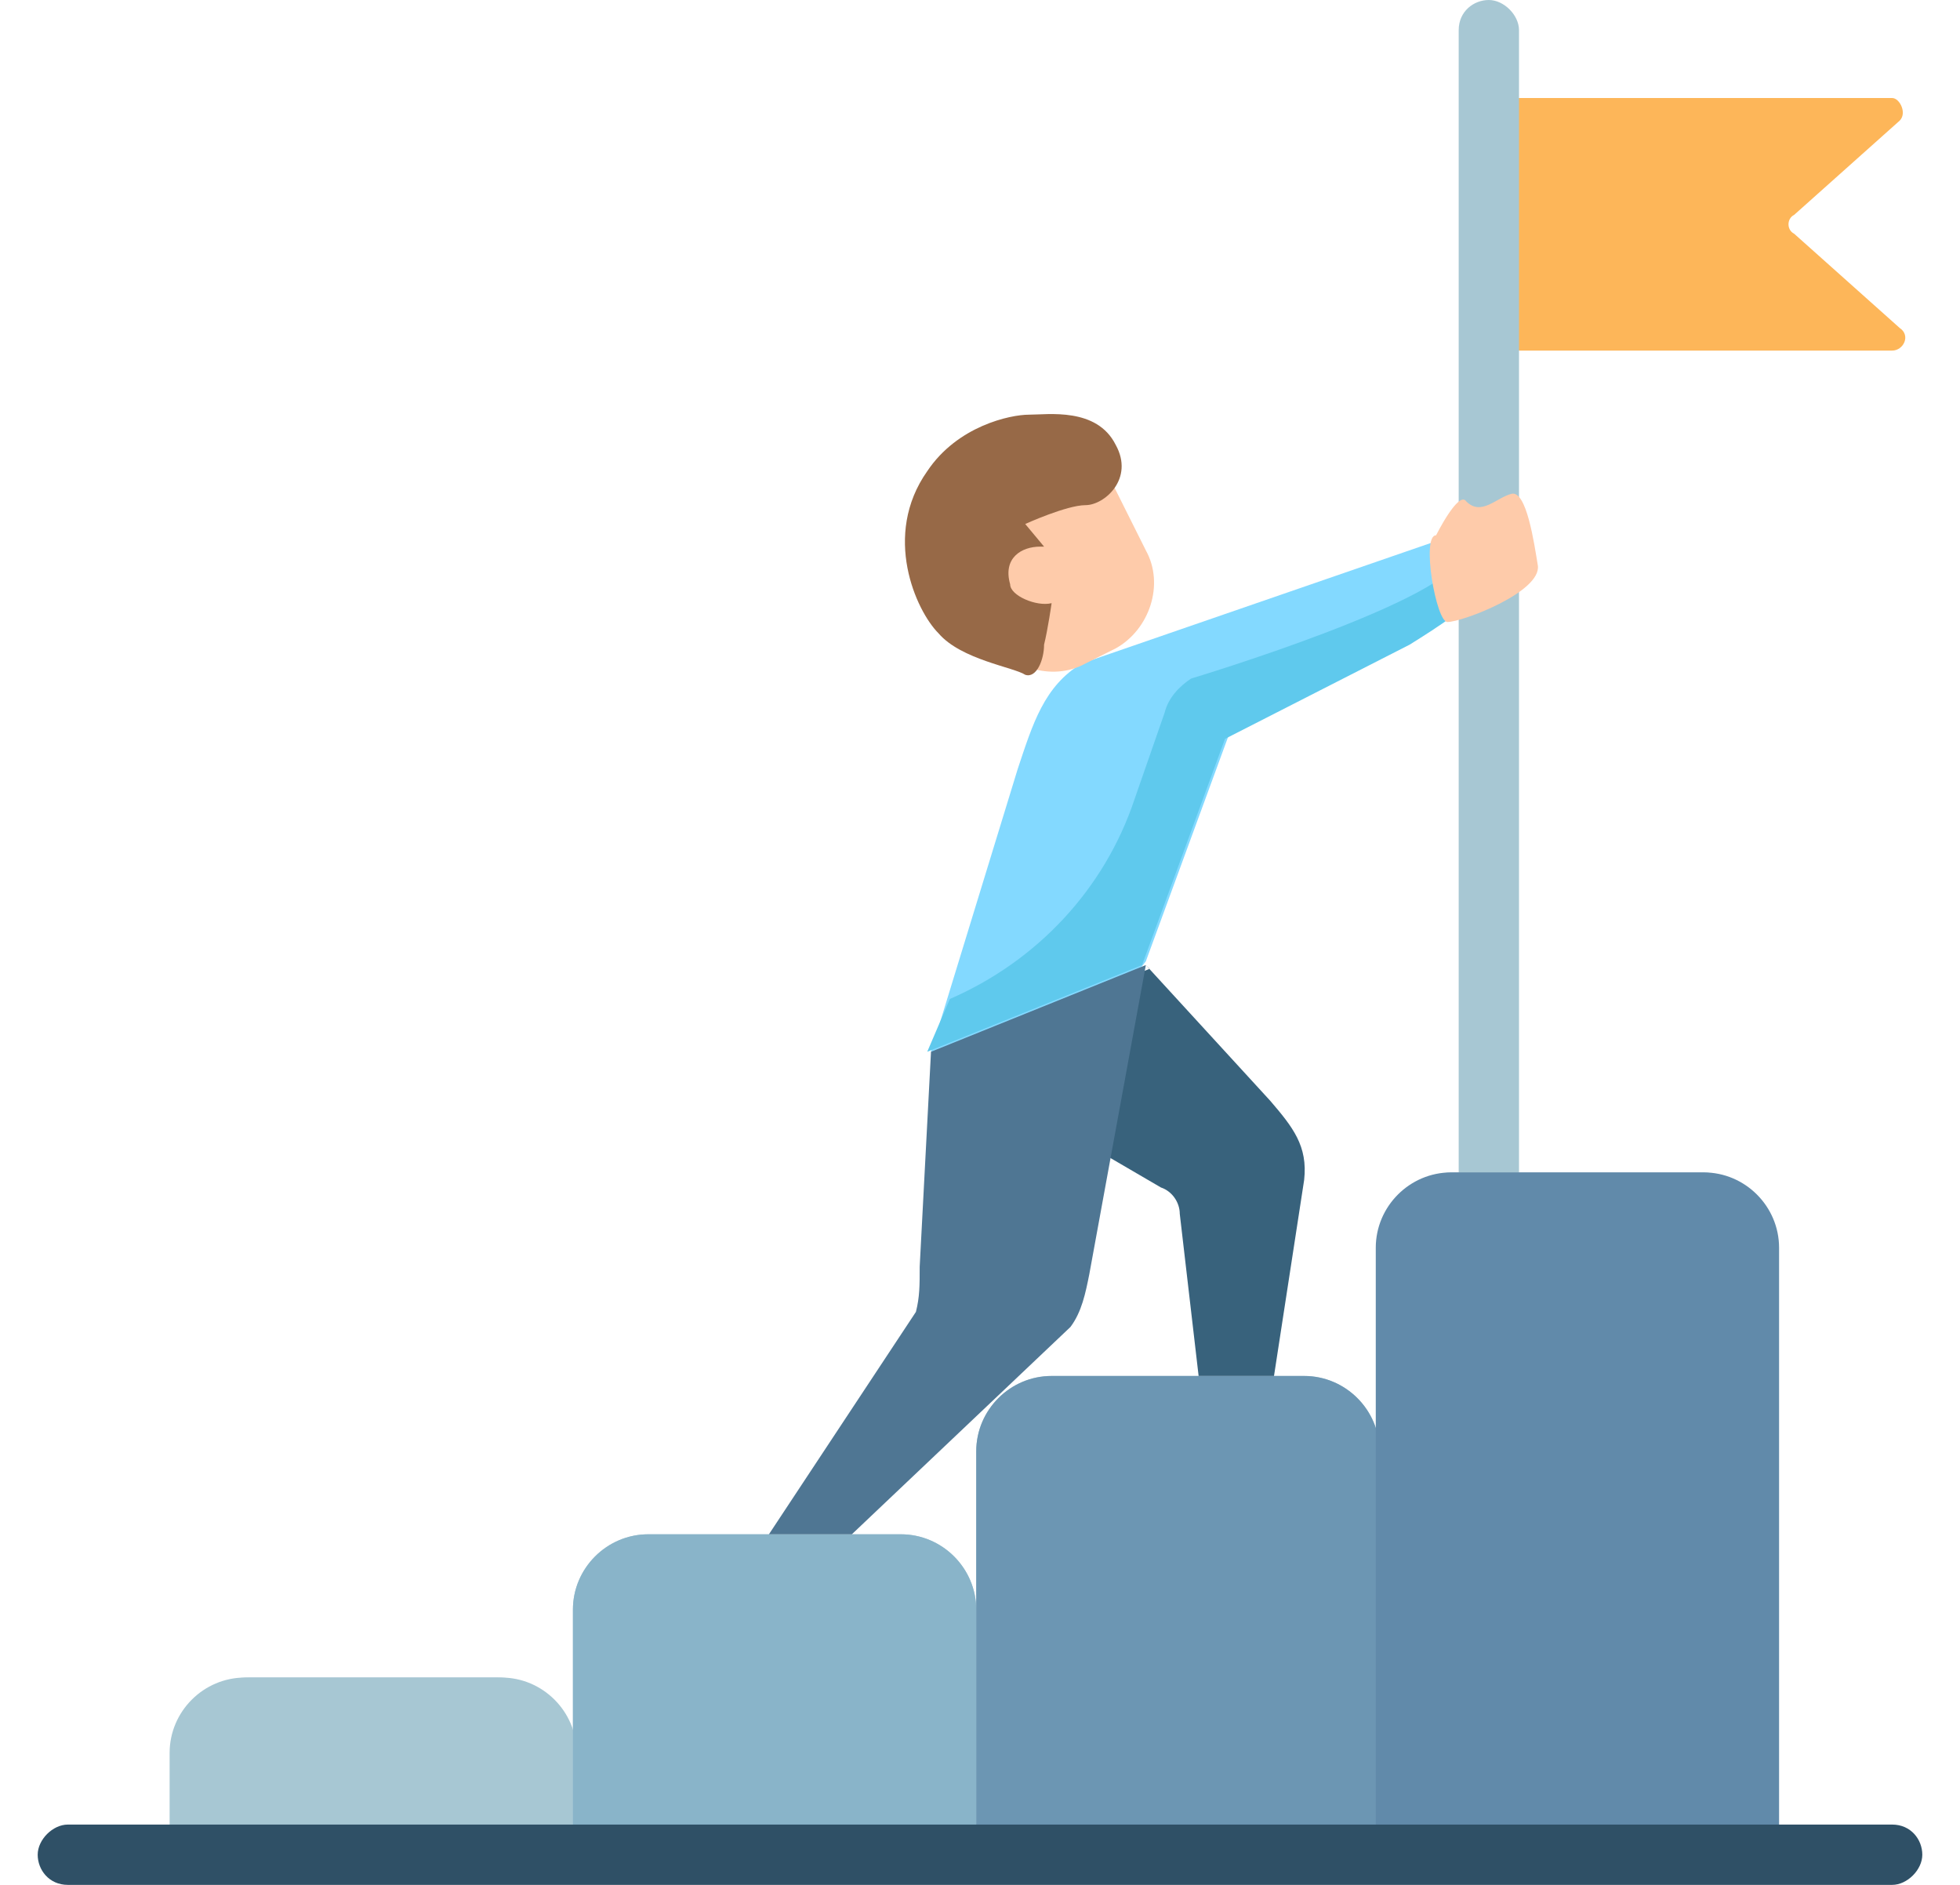 <?xml version="1.0" encoding="UTF-8"?>
<svg id="_レイヤー_1" data-name="レイヤー 1" xmlns="http://www.w3.org/2000/svg" version="1.1" viewBox="0 0 52 50">
  <defs>
    <style>
      .cls-1 {
        fill: #2f5066;
      }

      .cls-1, .cls-2, .cls-3, .cls-4, .cls-5, .cls-6, .cls-7, .cls-8, .cls-9, .cls-10, .cls-11, .cls-12 {
        stroke-width: 0px;
      }

      .cls-2 {
        fill: #fdb659;
      }

      .cls-3 {
        fill: #976947;
      }

      .cls-4 {
        fill: #5fc9ed;
      }

      .cls-5 {
        fill: #618aaa;
      }

      .cls-6 {
        fill: #4f7693;
      }

      .cls-7 {
        fill: #fecbaa;
      }

      .cls-8 {
        fill: #a7c7d3;
      }

      .cls-9 {
        fill: #6c96b3;
      }

      .cls-10 {
        fill: #89b4c9;
      }

      .cls-11 {
        fill: #83d9ff;
      }

      .cls-12 {
        fill: #38627c;
      }
    </style>
  </defs>
  <path class="cls-2" d="M39.5,9.3h10.7c.3,0,.5-.4.2-.6l-2.8-2.5c-.2-.1-.2-.4,0-.5l2.8-2.5c.2-.2,0-.6-.2-.6h-10.7v6.7Z"/>
  <path class="cls-8" d="M45.3,31.1h-6.7c-1.1,0-2,.9-2,2v5.4c0-1.1-.9-2-2-2h-6.7c-1.1,0-2,.9-2,2v4.2c0-1.1-.9-2-2-2h-6.7c-1.1,0-2,.9-2,2v3.8c0-1.1-.9-2-2-2h-6.7c-1.1,0-2,.9-2,2v2.7h42.6v-16.1c0-1.1-.9-2-2-2Z"/>
  <path class="cls-8" d="M39.5,32.1c-.5,0-.8-.4-.8-.8V.8c0-.5.4-.8.8-.8s.8.4.8.8v30.4c0,.5-.4.8-.8.8h0Z"/>
  <path class="cls-8" d="M15.3,49.2H4.6v-2.7c0-1.1.9-2,2-2h6.7c1.1,0,2,.9,2,2v2.7h0Z"/>
  <path class="cls-10" d="M25.9,49.2h-10.7v-6.5c0-1.1.9-2,2-2h6.7c1.1,0,2,.9,2,2v6.5h0Z"/>
  <path class="cls-9" d="M36.6,49.2h-10.7v-10.7c0-1.1.9-2,2-2h6.7c1.1,0,2,.9,2,2v10.7h0Z"/>
  <path class="cls-5" d="M47.2,49.2h-10.7v-16.1c0-1.1.9-2,2-2h6.7c1.1,0,2,.9,2,2v16.1Z"/>
  <path class="cls-1" d="M50.2,50H1.8c-.5,0-.8-.4-.8-.8s.4-.8.8-.8h48.4c.5,0,.8.4.8.8s-.4.8-.8.8h0Z"/>
  <path class="cls-11" d="M40,13.7l-11.3,3.9c-1,.6-1.3,1.6-1.7,2.8l-2.3,7.5,3.1,1,2.6-3.4,2.2-6,4.7-2.7c1.6-1,3.3-1.3,2.8-3.2h0Z"/>
  <path class="cls-4" d="M40.1,13.3l-1.3,1.4c-.2,1.2-7.2,3.3-7.2,3.3-.3.2-.6.5-.7.9l-.8,2.3c-.8,2.4-2.6,4.3-4.9,5.3l-.6,1.4,5.7-2.3,2.2-6,4.9-2.5c1.6-1,3.1-2,2.6-3.8h0Z"/>
  <path class="cls-12" d="M30.4,25.6l3.3,3.6c.6.7,1,1.2.9,2.1l-.8,5.2h-2l-.5-4.3c0-.3-.2-.6-.5-.7l-6-3.5,5.7-2.3h0Z"/>
  <path class="cls-6" d="M24.7,27.9l-.3,5.7c0,.5,0,.8-.1,1.2l-3.9,5.9h2.2l5.8-5.5c.3-.4.4-.9.5-1.4l1.5-8.2-5.7,2.3Z"/>
  <path class="cls-7" d="M29.4,12.6l1,2c.5.9.1,2.1-.8,2.6l-.8.4c-.9.5-2.1.1-2.6-.8l-1-2c-.5-.9-.1-2.1.8-2.6l.8-.4c.9-.5,2.1-.1,2.6.8Z"/>
  <path class="cls-3" d="M27.6,14.5c-.5,0-1,.3-.8,1,0,.3.7.6,1.1.5,0,0-.1.7-.2,1.1,0,.4-.2.9-.5.8-.3-.2-1.7-.4-2.3-1.1-.6-.6-1.5-2.6-.3-4.3.8-1.2,2.2-1.5,2.7-1.5s1.8-.2,2.3.8c.5.9-.3,1.6-.8,1.6-.5,0-1.6.5-1.6.5l.5.6h0Z"/>
  <path class="cls-7" d="M38.1,14.2c-.4,0,0,2.3.3,2.3.4,0,2.5-.8,2.4-1.5-.1-.6-.3-2-.7-1.9-.4.1-.8.6-1.2.2-.2-.3-.8.9-.8.9h0Z"/>
</svg>